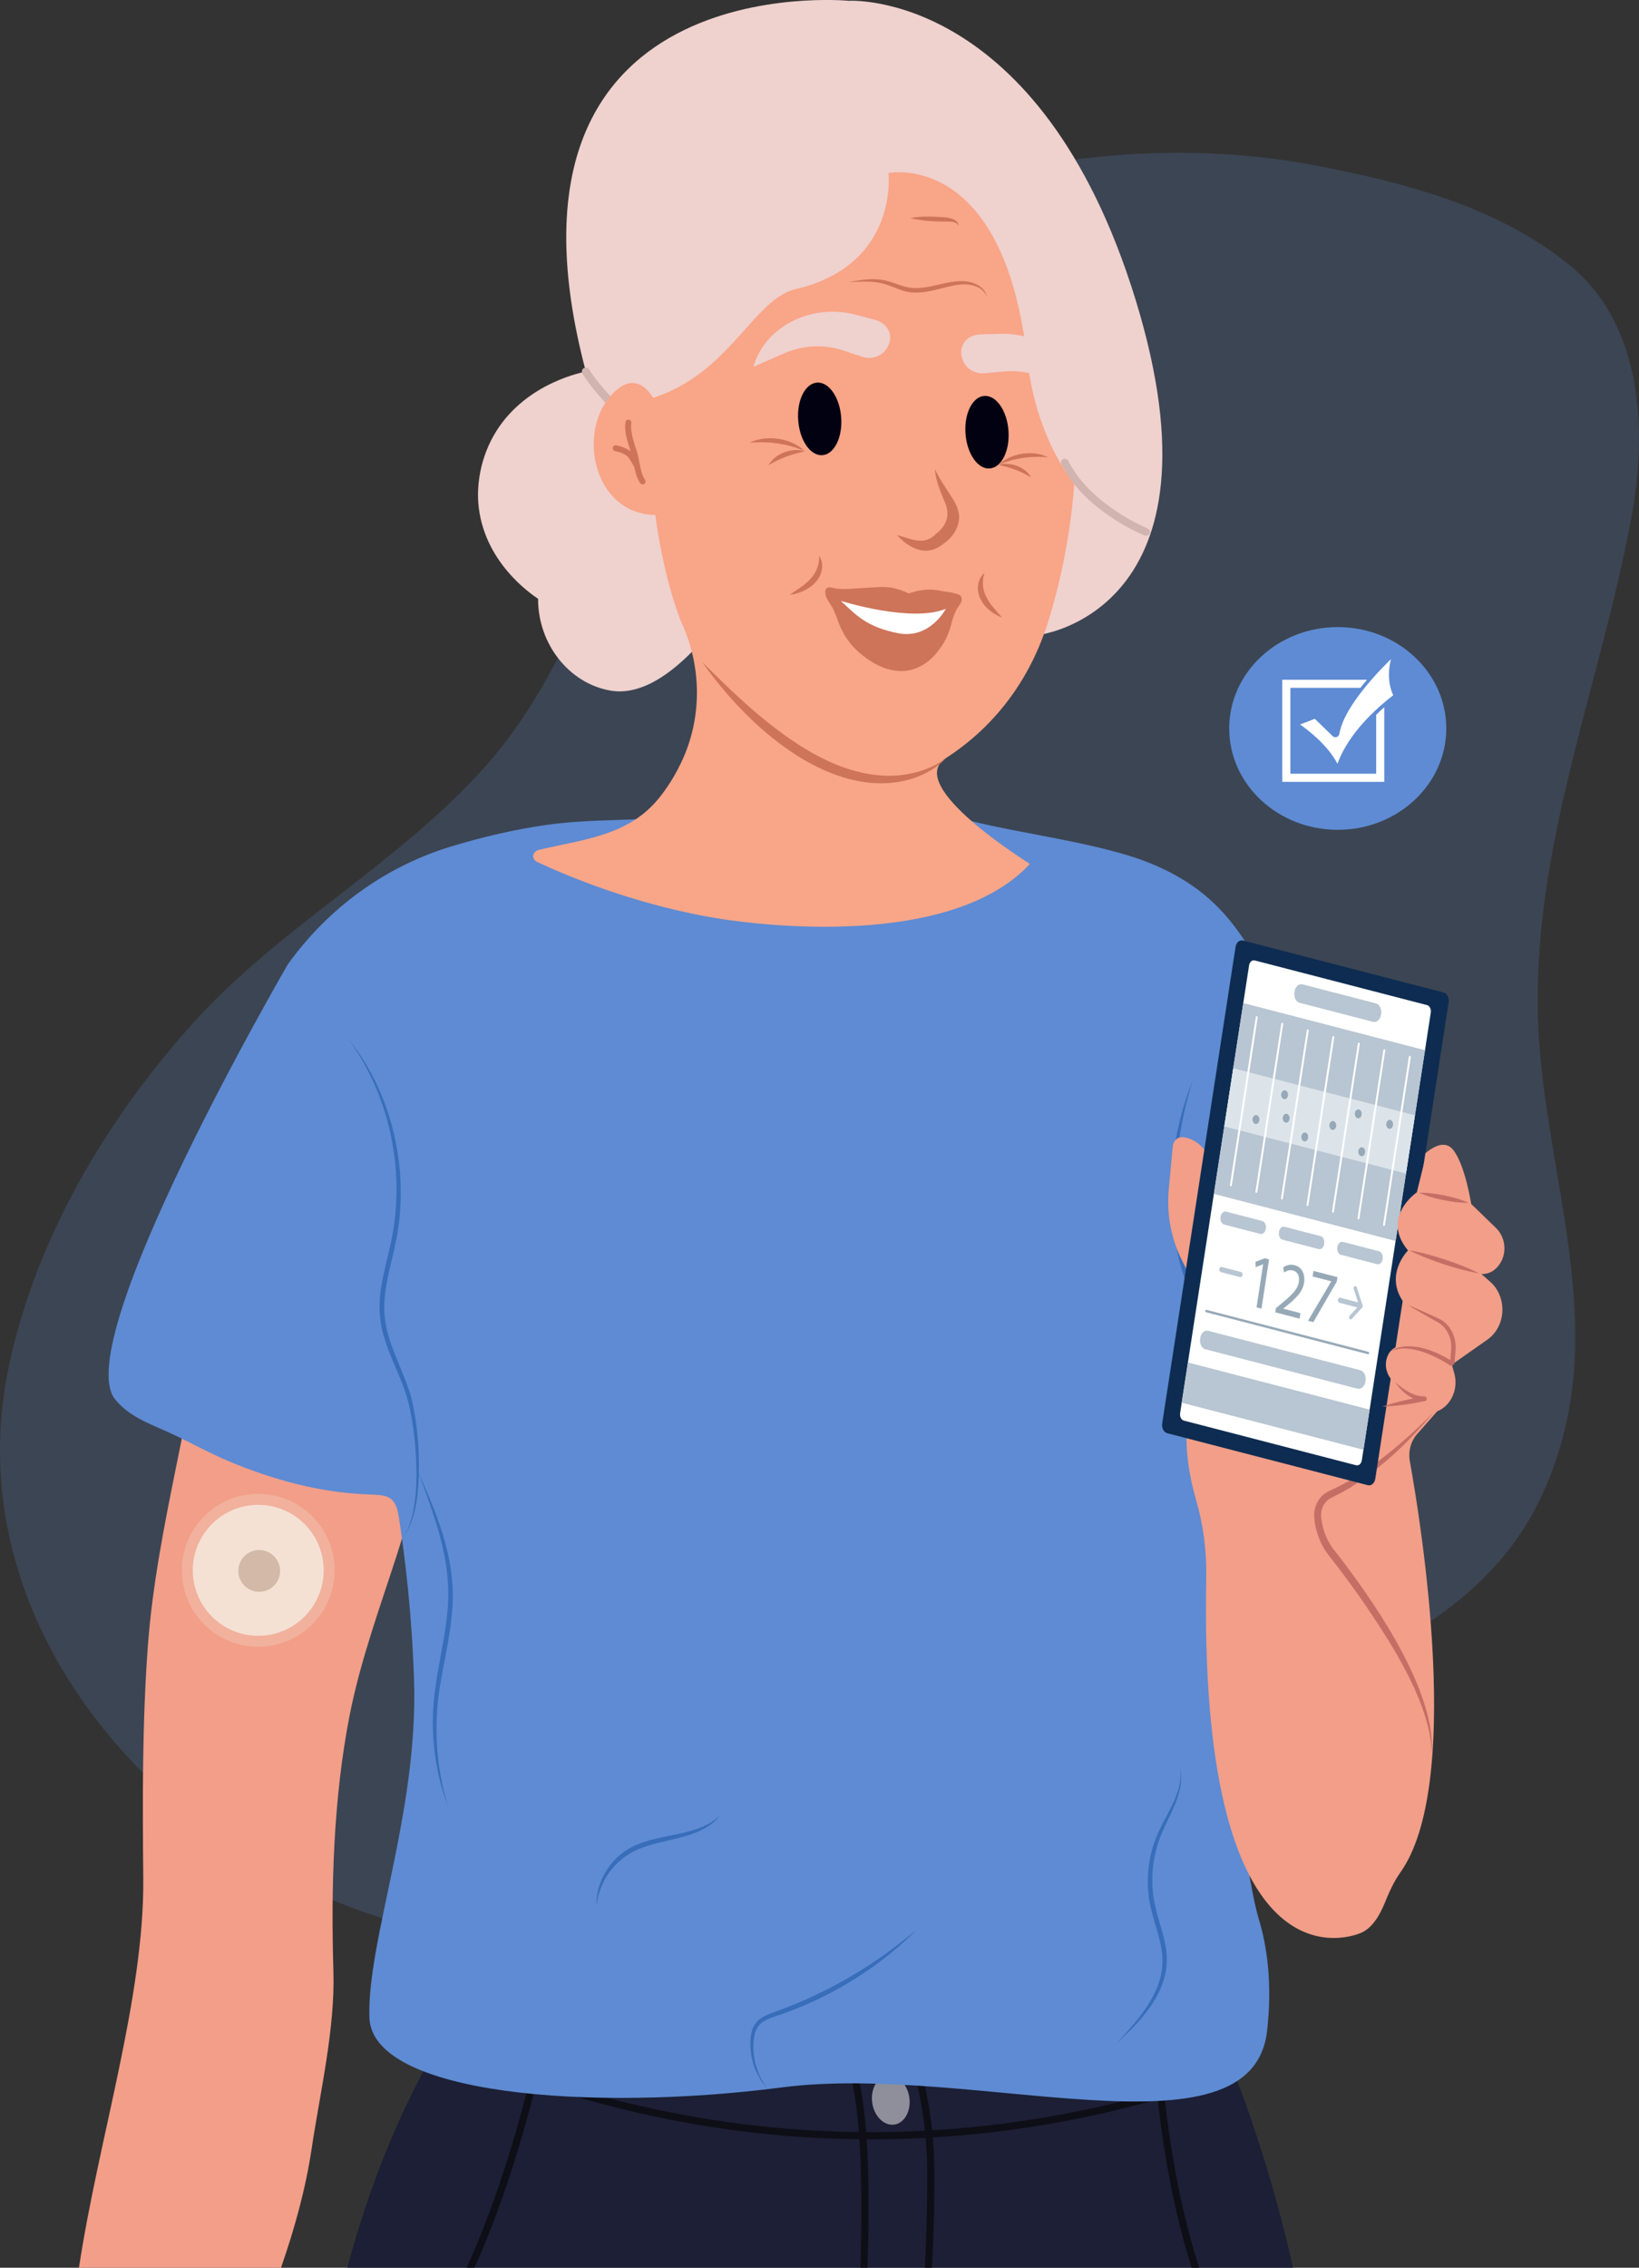 <svg xmlns="http://www.w3.org/2000/svg" xmlns:xlink="http://www.w3.org/1999/xlink" id="Layer_1" x="0px" y="0px" viewBox="0 0 2920.5 4038" style="enable-background:new 0 0 2920.5 4038;" xml:space="preserve"><rect x="0" y="0" width="2920.5" height="4038" fill="#333333" stroke="none"/><style type="text/css">	.st0{opacity:0.2;}	.st1{fill:#5E8BD3;}	.st2{fill:#FFFFFF;}	.st3{fill:#F29E88;}	.st4{opacity:0.3;}	.st5{fill:#EEDDD0;}	.st6{fill:#F4E1D4;}	.st7{fill:#D3B9A7;}	.st8{fill:#1C1F35;}	.st9{fill:#0E0E16;}	.st10{opacity:0.5;}	.st11{fill:#386DBA;}	.st12{fill:#C46E65;}	.st13{fill:#0E2C51;}	.st14{fill:#B8C5D2;}	.st15{fill:#DCE4EA;}	.st16{fill:#97A9B7;}	.st17{fill:#EFD1CE;}	.st18{fill:#D1B3B0;}	.st19{fill:#F9A587;}	.st20{fill:#CE7459;}	.st21{fill:#010111;}</style><g>	<g class="st0">		<path class="st1" d="M2044.2,3187.3c176.7-89.4,347.2-191,510-303.8c122.2-84.7,193.2-183.1,231.4-327.6   c63.8-241.4-35.2-490.7-44.8-733c-12.3-311.2,110.2-599.7,166-900.4c28.7-154.4,21-344-109.8-450.2   c-127.1-103.2-288.3-145.7-446.2-176.5c-228.1-44.5-464.2-23.8-686.4,40.7c-110.5,32-219.8,97.8-313.9,163.3   c-80.9,56.3-150.2,113.3-192.7,204.4c-54.9,117.8-68.1,249.7-118.3,369.3c-43.1,102.9-100.1,207.3-174.5,290.9   c-155.1,174.2-365.5,284.5-521.2,457.5c-154.4,171.7-279.5,382.5-327.9,610c-102.2,480.7,302.3,908.9,749.9,1006.2   c229.5,49.9,501.9,21.2,719.6-64.1c104.3-40.9,202.3-98.9,310.6-127.6c73.8-19.6,153.5-26.1,217.6-67.7c6.6-4.3,13.8-9.2,21.7-8.3   C2043.3,3171.3,2049.8,3181.8,2044.2,3187.3z"></path>	</g>	<g>		<ellipse class="st1" cx="2383.7" cy="1297.1" rx="193.4" ry="180.5"></ellipse>		<g>			<path class="st2" d="M2452.2,1377.7h-152.9v-152.9h124.8c3.8-5,7.8-9.8,11.7-14.4h-151v181.8h181.8v-132.9    c-5.2,4.6-10,9.1-14.4,13.5V1377.7z"></path>			<path class="st2" d="M2386.5,1306.9c-0.5,2.6-2.3,4.7-4.8,5.5c-2.5,0.8-5.2,0.2-7-1.6l-31.9-30.9l-26.2,10.2    c14.3,10,49.4,36.7,66.6,70c6.2-17.7,22.9-52.9,66.4-94c4.9-4.6,10.1-9.3,15.7-14.1c5.4-4.6,11.2-9.3,17.3-14    c-4-8.3-12.6-31.5-4-64.3c-8.6,8.3-21.5,21.3-35,36.8c-4.4,5-8.8,10.3-13.1,15.7C2410,1251.6,2391,1281,2386.5,1306.9z"></path>		</g>	</g>	<g>		<g>			<g>				<g>					<g>						<g>							<path class="st3" d="M771.3,2450.1c-6.4,108.7-31,215.6-64.3,319.1c-30.4,94.2-64.9,187.8-84.1,285.7        c-28.7,146.8-33.3,305-28.8,454.9c3.1,103.1-23.5,214-38.8,316.4c-10.7,71.5-30.3,142-54.6,211.9h-360        c34.2-227.3,116.6-481,114.6-693.4c-1.3-138.1-2-276.4,8.2-414.1c15.9-215.2,85.6-431.7,105.6-646.4        c0.9-10.1,1.9-20.2,3.1-30.2c1.5-13.3,3.1-26.6,5.2-39.9c13.1-82.6,51.8-151.9,136.5-175.2c12.6-3.5,25.6-5.6,38.5-6.3        c78.1-4.4,121.7,42.6,153,107.5C752.5,2237.1,777.7,2342.4,771.3,2450.1z"></path>						</g>					</g>				</g>			</g>		</g>		<g>			<g class="st4">				<g>					<g>						<g>							<g>								<g>																			<ellipse transform="matrix(0.707 -0.707 0.707 0.707 -1842.494 1144.678)" class="st5" cx="460.5" cy="2796.4" rx="136.2" ry="136.2"></ellipse>								</g>							</g>						</g>					</g>				</g>			</g>			<g>				<g>					<g>						<g>							<g>								<g>																			<ellipse transform="matrix(0.707 -0.707 0.707 0.707 -1842.494 1144.678)" class="st6" cx="460.5" cy="2796.4" rx="116.6" ry="116.6"></ellipse>								</g>							</g>						</g>					</g>				</g>			</g>			<g>				<g>					<g>						<g>							<g>								<g>																			<ellipse transform="matrix(0.874 -0.487 0.487 0.874 -1302.466 577.416)" class="st7" cx="460.5" cy="2796.4" rx="37.2" ry="37.2"></ellipse>								</g>							</g>						</g>					</g>				</g>			</g>		</g>		<g>			<g>				<g>					<g>						<g>							<g>								<path class="st8" d="M2304.1,4037.9H618.9c8-30.1,16.5-58.8,25.3-86.1c4.8-15.1,9.8-29.8,14.7-44c4.1-11.6,8.2-23,12.3-34.1         c0.4-1.1,0.8-2.1,1.2-3.2c4.3-11.5,8.7-22.6,13-33.5c10.8-26.9,21.7-51.9,32.4-75.1c1.8-3.8,3.5-7.6,5.3-11.3v0         c10.6-22.4,21-42.9,31-61.6c1.7-3.1,3.3-6.1,4.9-9.1c0.1-0.1,0.1-0.2,0.1-0.3c7.1-13,13.9-25,20.4-36.1         c2.2-3.8,4.4-7.4,6.5-11c17.3-28.7,31.9-50,41.9-63.9c8.5-11.7,23.6-16.5,37.2-12c31.8,10.7,63.2,20.5,94.1,29.5h0         c58,16.9,114.4,31,169,42.5h0c73.5,15.5,143.9,26.6,210.8,34c1.5,0.2,3,0.3,4.5,0.5c60.6,6.5,118.3,10.1,173.1,11.3         c0,0,0,0,0,0c0.7,0,1.5,0,2.2,0.1c30,0.6,59.1,0.5,87.2-0.2c172.2-4.2,308.9-31,401.9-56.5c1.3-0.4,2.6-0.7,4-1.1         c77.8-21.6,124.2-41.9,134.3-46.5c1.2-0.5,2.5,0,3,1.1c16.5,36.5,31.9,73.2,46.3,110.1c0.8,1.9,1.5,3.9,2.2,5.8l0.1,0.2         c2.3,6.1,4.7,12.1,7,18.2c11.9,31.4,23,62.8,33.3,94.4C2264.5,3879.3,2286.2,3958.8,2304.1,4037.9z"></path>							</g>						</g>					</g>				</g>			</g>		</g>		<g>			<g>				<g>					<g>						<g>							<g>								<g>									<path class="st9" d="M1552,3809.3c35.2,0,70.3-1,105.5-3c184.6-10.6,367.2-48.5,542.7-112.8l-4.4-11.9          c-174.3,63.8-355.7,101.5-539,112c-294.6,16.9-588-37.5-872.1-161.6l-5.1,11.6C1031.6,3753.8,1291,3809.3,1552,3809.3z"></path>								</g>							</g>						</g>					</g>				</g>			</g>		</g>		<g>			<g>				<g>					<g>						<g>							<g>								<g>									<path class="st9" d="M955.3,3710.2c0,0.1-0.1,0.4-0.2,0.9c-0.5,2.2-2,8.4-4.4,17.8c-6.6,26-20.2,76.8-39.7,136.9          c-8.8,27.3-18.9,56.5-30.1,86.1c-6.4,16.9-12.8,33.1-19.3,48.8c-5.3,12.9-10.7,25.3-16.2,37.2h-13.9          c5.5-11.9,10.9-24.4,16.4-37.2c7.1-16.9,14.2-34.6,21.1-53.1c4.3-11.5,8.5-22.9,12.5-34.2c28.3-79.8,47.8-151.9,56.4-185.7          c3.2-12.7,5-20,5-20.3c0-0.1,0.1-0.2,0.1-0.3c0.9-3.2,4.2-5.2,7.5-4.4C954,3703.4,956.1,3706.8,955.3,3710.2z"></path>								</g>							</g>						</g>					</g>				</g>			</g>		</g>		<g>			<g>				<g>					<g>						<g>							<g>								<g>									<path class="st9" d="M1545.8,4037.9h-12.7c1.9-58.4,2.3-110.9,1.2-157.2c-0.5-25.8-1.6-49.7-3-71.5          c-0.3-4.1-0.6-8.2-0.9-12.2c0-0.2,0-0.3,0-0.5c-2.4-31.2-5.8-58-10.1-80.3c-0.4-2-0.8-4-1.2-6c-2.2-10.2-4.5-19.3-7.1-27.4          c-1.1-3.3,0.8-6.9,4.1-7.9c0.3-0.1,0.6-0.2,1-0.2c0,0,0,0,0,0c0.7-0.1,1.5-0.1,2.2,0.1c2.2,0.4,4.1,2,4.8,4.3          c3,9.2,5.6,19.7,8,31.3c0.8,3.8,1.5,7.7,2.2,11.7c3.8,21.3,6.8,46.2,9,74.5c0.1,1.2,0.2,2.4,0.3,3.7c0.2,3,0.4,6,0.6,9          c1.2,18.3,2.1,38,2.7,59C1548.2,3917.5,1547.9,3974.1,1545.8,4037.9z"></path>								</g>							</g>							<g>								<g>									<path class="st9" d="M1664.8,3901.9c-0.3,42.5-1.7,88.7-4.1,136H1648c3.2-62.9,4.7-123.8,4.1-177.1          c-0.2-19-1.2-37.1-2.7-54.1c-0.4-4.3-0.8-8.5-1.3-12.6c-3.5-32.7-8.7-60.3-13-79.8c-4.4-19.7-7.9-31.2-8-31.5          c-1-3.3,0.8-6.9,4.2-7.9c3.3-1,6.9,0.8,7.9,4.2c0.1,0.3,4.2,13.6,9.1,36.1c4.3,19.8,9.2,46.7,12.5,78.3          c0.5,4.1,0.9,8.3,1.2,12.6c1.5,17.2,2.6,35.5,2.8,54.7c0,1.9,0,3.9,0.1,5.8C1664.9,3878,1664.9,3889.8,1664.8,3901.9z"></path>								</g>							</g>						</g>					</g>				</g>			</g>		</g>		<g>			<g>				<g>					<g>						<g>							<g>								<g>									<path class="st9" d="M2136.8,4037.9h-13.3c-3.1-9.8-6.2-19.9-9.2-30.2c-30.9-106.8-45.1-214.3-49.9-256.7          c-0.4-3.9-0.8-7.2-1.1-9.9c-0.1-1.1-0.2-2.2-0.3-3.1c-0.4-3.7-0.5-5.8-0.6-5.9c-0.3-3.5,2.3-6.5,5.8-6.8          c3.5-0.3,6.6,2.3,6.8,5.8c0,0.1,0.1,1.3,0.3,3.5c0.2,1.5,0.3,3.5,0.6,5.8c0.3,3.2,0.8,7.2,1.3,12          c5,43.7,19.1,148.1,49.2,251.9C2129.8,4015.8,2133.3,4027,2136.8,4037.9z"></path>								</g>							</g>						</g>					</g>				</g>			</g>		</g>		<g class="st10">			<g>				<g>					<g>						<g>							<g>								<g>									<path class="st2" d="M1554.2,3744.2c3.4,24.1,21,41.5,39.3,38.9c18.3-2.6,30.3-24.3,26.8-48.4s-21-41.5-39.3-38.9          C1562.8,3698.4,1550.8,3720.1,1554.2,3744.2z"></path>								</g>							</g>						</g>					</g>				</g>			</g>		</g>		<g>			<g>				<g>					<g>						<path class="st1" d="M1645.9,1433.6c21.4-1.1,62.4,22.7,84.6,28.3c90.2,23,232.4,39.7,319.6,75.4       c139.4,57.2,179.3,149,248.2,288.6c71.3,144.3,103.3,344,191.4,539.7c53.8,119.5-192.7-156.4-299.7,137.9       c-46.3,127.3,13.5,783,52.8,912.8c15.5,51.1,24.3,117,15.1,199.2c-26.5,239.2-525.1,57.3-864.6,101.4       c-339.5,44.1-730.9,13.2-735.1-124.6c-4.2-137.8,87-363.8,79.6-599.7c-3.7-117-16-219.4-27.4-292.9       c-6.1-39-23.6-37.4-57.4-38.8c-84.2-3.5-166.6-26.1-244.3-58.5c-37.5-15.6-72.7-35.9-109.6-52.5       c-34.4-15.5-68.7-27.5-93.8-57.9c-84.1-101.9,307.6-774.9,307.6-774.9c72.3-100.8,174.3-174.4,290.5-209.7       c55.3-16.8,113.6-30.6,171.6-38.7c60-8.4,120.1-7.8,180.3-10.8c27.6-1.4,55.2-2.7,82.8-4.1c28.4-1.4,56.8-2.8,85.3-4.2       c27.8-1.4,55.6-2.8,83.4-4.1c25.8-1.3,51.5-2.6,77.3-3.8c22.3-1.1,44.6-2.2,66.9-3.3c17.4-0.9,34.7-1.7,52.1-2.6       c11-0.5,22-1.1,33-1.6C1639.4,1433.9,1642.7,1433.7,1645.9,1433.6z"></path>					</g>				</g>			</g>		</g>		<g>			<g>				<g>					<g>						<path class="st11" d="M1367.3,3718.7c-17-22.4-26-50.6-24.7-78.7c1.3-20.1,4.3-34.8,23.9-43.8c8.1-3.9,17.2-6.4,26.2-9.7       c15.4-5.3,31.6-11.8,46.5-18.3c54.4-23.9,105.7-55.4,151.5-93.2c14.6-12.2,28.7-24.9,42-38.4c-23.6,19.6-48.1,38.4-73.5,55.5       c-37.1,24.9-76.2,47.1-117,65.4c-7.2,3.4-18.4,8.1-25.9,11.3c-13.2,5.3-26.3,10.2-39.7,15.1c-9.2,3.4-18.6,7.3-26,14.2       c-10.6,9.6-13,24.6-13.5,38.1C1336.1,3666.2,1346.9,3696.7,1367.3,3718.7L1367.3,3718.7z"></path>					</g>				</g>			</g>		</g>		<g>			<g>				<g>					<g>						<path class="st11" d="M1283.8,3232.3c-47.6,45.1-127.1,27.2-178.5,70.2c-17.1,13.9-29.9,33.1-37,53.9       c-3.8,11.9-5.9,24.3-5.5,36.7c2.6-21.3,10.3-41.4,22.7-58.7c11.2-15.8,26.2-28.9,43.4-37.6       C1178,3271.6,1246.4,3278.4,1283.8,3232.3L1283.8,3232.3z"></path>					</g>				</g>			</g>		</g>		<g>			<g>				<g>					<g>						<path class="st11" d="M798.2,3216c-22.2-72.6-26.2-149.5-12.4-223.8c10-59,25.8-118.9,19.7-179.4       c-6.2-66.7-32.5-129.4-59.5-189.9c8.6,23.8,17.6,47.4,25.4,71.4c19,56.3,32.1,115.7,25.9,175.3       c-4.6,50.3-17.7,99.4-23.3,149.6C766.4,3085.5,774.5,3153.9,798.2,3216L798.2,3216z"></path>					</g>				</g>			</g>		</g>		<g>			<g>				<g>					<g>						<path class="st11" d="M620.5,1849.7c71,96.8,100.1,224.7,79.7,344.1c-8.6,51.1-29.2,101.7-22.7,154.5       c5.7,48.8,32.5,91.1,46.8,137c18,57.9,31.7,205-7.1,252.8c23.4-27.7,27.5-74.9,29.1-110.5c1-43.7-2.1-87.7-11.4-130.4       c-3.2-14.2-8.1-28.3-13.4-41.7c-10.8-28.1-23.7-54.9-31.2-84c-4.4-17.1-6.4-34.8-5.4-52.5c2.3-43.3,17.4-84.6,24-127.4       c4.5-28.8,6-58.3,4.8-87.5C709.7,2012.2,677.9,1920.7,620.5,1849.7L620.5,1849.7z"></path>					</g>				</g>			</g>		</g>		<g>			<g>				<g>					<g>						<path class="st11" d="M2125.4,1923.8c-46.3,115.5-53.3,248.9-9.8,366.3c17,45.7,41.8,88.9,73.8,125.6       c-28.9-39.1-51.6-82.2-67.1-128C2081.7,2170.4,2088.5,2041.2,2125.4,1923.8L2125.4,1923.8z"></path>					</g>				</g>			</g>		</g>		<g>			<g>				<g>					<g>						<path class="st11" d="M2102.7,3149.3c3.4,22-3.8,43.8-13.3,63.4c-9.4,19.8-21.1,38.7-29.4,59.6c-12.4,31.3-17,65.8-13.6,99.4       c2.9,33.2,17.3,64.8,22.9,96.9c4,21.3,2.3,43.1-4.9,63.5c-14.8,41.7-45.7,74.6-75.2,106.8c40-37.1,83.3-80.5,89.3-137.6       c2.4-22.7-2.8-45.1-9-66.7c-6-21.1-12.7-41.9-15-63.7c-3.5-32.4,0.4-65.5,11.5-96.1c7.5-20.6,18.5-39.9,27-60.3       C2101.7,3194,2108,3171.2,2102.7,3149.3L2102.7,3149.3z"></path>					</g>				</g>			</g>		</g>		<g>			<g>				<g>					<g>						<g>							<path class="st3" d="M2525.2,2553.5c-11.3,12.8-16.2,30.9-13,48.4c21.1,117.7,94.4,576.1-17.1,732.5        c-11.9,16.7-20.3,36-28.2,55.4c-8.2,19.9-21.4,43-41,51.6c-36,15.8-290.4,86.7-276.5-631.6c0.9-47.2-5.1-94.3-18.2-139.3        c-10.5-36-20.1-84.6-16-132.8c1.4-15.9,2.1-31.9,1.9-47.9l-3.9-231.5l-6.7-13.2c-19.7-38.7-28-83.3-23.9-127.4l7.1-76.5        c0.9-9.6,8.4-16.8,17.2-16.4c17.4,0.7,53.8,19.5,50.2,64.1l373.4-26.4c0,0,37.2-41.8,58.7-15.2s32.3,96.5,32.3,96.5        l44.3,42.9c16.3,15.8,19.9,42.8,7.5,62.5c-6.9,11-17.4,19.7-33.6,19.4l15.8,13.9c13.8,12.1,21.8,30.7,21.6,50.2l0,0        c-0.2,21.3-10.2,41.1-26.5,52.5l-63.6,44.7l4.3,15.1c3.1,11.1,3,22.9-0.3,33.9v0c-4.8,15.9-15.9,28.5-30.1,34.2        L2525.2,2553.5z"></path>						</g>					</g>				</g>				<g>					<g>						<g>							<path class="st12" d="M2554,2515.3c-42.7,51.7-91.7,97.7-146.8,132.7c0,0-10,5.9-10,5.9c-6.6,4.1-13.6,7.3-20.4,10.8        c-3,1.6-6.3,3-9.1,5c-11.1,8-15.7,22.3-13,36.4c2.5,19,9.9,37.3,21.1,52.1c65.7,83.4,175.4,239.2,175.7,351.9        c0,0,0,1.5,0,1.5c0,0.5-0.1,1-0.1,1.5l-0.2,3.1l-0.4,6.1c-0.1-3.2-0.2-7.7-0.2-10.8c-0.2-2.8-0.7-7.9-1-10.7        c-11.1-81.5-69.3-172.8-113.7-238.5c-22.1-32.5-46-64.4-70-95.2c-5-6.7-9.4-14.1-12.9-21.9c-6.2-13.6-10.1-28.6-11.2-43.8        c-1.4-19.3,9.3-38.4,25.4-45.8c0,0,5.2-2.5,5.2-2.5c13.2-6.1,26.9-13.3,39.5-21.1c7.5-4.4,16.5-10.5,23.8-15.4        C2477.9,2587.1,2517.2,2552.7,2554,2515.3L2554,2515.3z"></path>						</g>					</g>				</g>			</g>			<g>				<g>					<path class="st13" d="M2437.3,2644.6l-357.5-92.6c-6.1-1.6-10.1-9.3-8.9-17.3l130.7-848.5c1.2-8,7.2-13.1,13.3-11.5l357.5,92.6      c6.1,1.6,10.1,9.3,8.9,17.3l-130.7,848.5C2449.4,2641,2443.5,2646.2,2437.3,2644.6z"></path>				</g>				<g>					<path class="st2" d="M2549.5,1802.9l-122.9,797.4c-0.9,6.1-5.5,10-10.1,8.8l-306.9-79.5c-4.7-1.2-7.7-7.1-6.8-13.2l122.9-797.4      c0.9-6.1,5.5-10,10.1-8.8l306.9,79.5C2547.4,1790.9,2550.5,1796.8,2549.5,1802.9z"></path>				</g>				<g>					<path class="st14" d="M2446.5,1819.5l-130.5-33.8c-6.5-1.7-10.8-9.9-9.5-18.4l0.3-2.2c1.3-8.5,7.7-14,14.2-12.3l130.5,33.8      c6.5,1.7,10.8,9.9,9.5,18.4l-0.3,2.2C2459.4,1815.6,2453,1821.1,2446.5,1819.5z"></path>				</g>				<g>					<path class="st14" d="M2418.7,2472.7l-270.7-70.1c-6.5-1.7-10.8-9.9-9.5-18.4l0.3-2.2c1.3-8.5,7.7-14,14.2-12.3l270.7,70.1      c6.5,1.7,10.8,9.9,9.5,18.4l-0.3,2.2C2431.6,2468.9,2425.3,2474.4,2418.7,2472.7z"></path>				</g>				<g>					<g>						<polygon class="st14" points="2539.2,1870 2486.8,2209.7 2163,2125.9 2215.4,1786.1       "></polygon>					</g>					<g>						<polygon class="st14" points="2440.6,2510 2429.5,2581.5 2105.7,2497.7 2116.8,2426.1       "></polygon>					</g>					<g>						<polygon class="st15" points="2521.3,1985.9 2505.3,2089.6 2181.5,2005.7 2197.5,1902.1       "></polygon>					</g>					<g>						<path class="st2" d="M2193.3,2112.3c-0.1,0-0.2,0-0.3,0c-0.9-0.2-1.5-1.4-1.3-2.6l46-298.6c0.2-1.2,1.1-2,2-1.7       c0.9,0.2,1.5,1.4,1.3,2.6l-46,298.6C2194.8,2111.6,2194,2112.3,2193.3,2112.3z"></path>					</g>					<g>						<path class="st2" d="M2238.7,2124.1c-0.1,0-0.2,0-0.3,0c-0.9-0.2-1.5-1.4-1.3-2.6l46-298.6c0.2-1.2,1.1-2,2-1.7       c0.9,0.2,1.5,1.4,1.3,2.6l-46,298.6C2240.2,2123.4,2239.5,2124.1,2238.7,2124.1z"></path>					</g>					<g>						<path class="st2" d="M2284.2,2135.9c-0.1,0-0.2,0-0.3,0c-0.9-0.2-1.5-1.4-1.3-2.6l46-298.6c0.2-1.2,1.1-2,2-1.7       c0.9,0.2,1.5,1.4,1.3,2.6l-46,298.6C2285.7,2135.2,2285,2135.9,2284.2,2135.9z"></path>					</g>					<g>						<path class="st2" d="M2329.7,2147.7c-0.1,0-0.2,0-0.3,0c-0.9-0.2-1.5-1.4-1.3-2.6l46-298.6c0.2-1.2,1.1-2,2-1.7       c0.9,0.2,1.5,1.4,1.3,2.6l-46,298.6C2331.2,2146.9,2330.5,2147.7,2329.7,2147.7z"></path>					</g>					<g>						<path class="st2" d="M2375.2,2159.4c-0.1,0-0.2,0-0.3,0c-0.9-0.2-1.5-1.4-1.3-2.6l46-298.6c0.2-1.2,1.1-2,2-1.7       c0.9,0.2,1.5,1.4,1.3,2.6l-46,298.6C2376.7,2158.7,2376,2159.4,2375.2,2159.4z"></path>					</g>					<g>						<path class="st2" d="M2420.6,2171.2c-0.1,0-0.2,0-0.3,0c-0.9-0.2-1.5-1.4-1.3-2.6l46-298.6c0.2-1.2,1.1-2,2-1.7       c0.9,0.2,1.5,1.4,1.3,2.6l-46,298.6C2422.1,2170.5,2421.4,2171.2,2420.6,2171.2z"></path>					</g>					<g>						<path class="st2" d="M2466.1,2183c-0.1,0-0.2,0-0.3,0c-0.9-0.2-1.5-1.4-1.3-2.6l46-298.6c0.2-1.2,1.1-2,2-1.7       c0.9,0.2,1.5,1.4,1.3,2.6l-46,298.6C2467.6,2182.3,2466.9,2183,2466.1,2183z"></path>					</g>					<g>						<path class="st16" d="M2244,1995c-0.7,4.3-3.9,7.1-7.2,6.3c-3.3-0.9-5.5-5.1-4.8-9.4s3.9-7.1,7.2-6.3       C2242.5,1986.5,2244.6,1990.7,2244,1995z"></path>					</g>					<g>						<path class="st16" d="M2295,1950.9c-0.7,4.3-3.9,7.1-7.2,6.3c-3.3-0.9-5.5-5.1-4.8-9.4c0.7-4.3,3.9-7.1,7.2-6.3       S2295.7,1946.6,2295,1950.9z"></path>					</g>					<g>						<path class="st16" d="M2297.8,1992.7c-0.7,4.3-3.9,7.1-7.2,6.3c-3.3-0.9-5.5-5.1-4.8-9.4c0.7-4.3,3.9-7.1,7.2-6.3       C2296.3,1984.2,2298.5,1988.4,2297.8,1992.7z"></path>					</g>					<g>						<path class="st16" d="M2330.9,2026.1c-0.7,4.3-3.9,7.1-7.2,6.3c-3.3-0.9-5.5-5.1-4.8-9.4c0.7-4.3,3.9-7.1,7.2-6.3       S2331.6,2021.7,2330.9,2026.1z"></path>					</g>					<g>						<path class="st16" d="M2380.9,2005.6c-0.7,4.3-3.9,7.1-7.2,6.3c-3.3-0.9-5.5-5.1-4.8-9.4c0.7-4.3,3.9-7.1,7.2-6.3       C2379.4,1997.1,2381.6,2001.3,2380.9,2005.6z"></path>					</g>					<g>						<path class="st16" d="M2426.3,1984.9c-0.7,4.3-3.9,7.1-7.2,6.3c-3.3-0.9-5.5-5.1-4.8-9.4c0.7-4.3,3.9-7.1,7.2-6.3       C2424.8,1976.4,2427,1980.6,2426.3,1984.9z"></path>					</g>					<g>						<path class="st16" d="M2432.4,2052.4c-0.7,4.3-3.9,7.1-7.2,6.3c-3.3-0.9-5.5-5.1-4.8-9.4c0.7-4.3,3.9-7.1,7.2-6.3       C2431,2043.8,2433.1,2048,2432.4,2052.4z"></path>					</g>					<g>						<path class="st16" d="M2482.2,2003.6c-0.7,4.3-3.9,7.1-7.2,6.3s-5.5-5.1-4.8-9.4c0.7-4.3,3.9-7.1,7.2-6.3       C2480.7,1995.1,2482.9,1999.3,2482.2,2003.6z"></path>					</g>				</g>				<g>					<g>						<path class="st14" d="M2245.5,2197.1l-64-16.6c-4.6-1.2-7.5-7-6.6-12.9l0.2-1.5c0.9-5.9,5.4-9.8,9.9-8.6l64,16.6       c4.6,1.2,7.5,7,6.6,12.9l-0.2,1.5C2254.5,2194.4,2250,2198.3,2245.5,2197.1z"></path>					</g>					<g>						<path class="st14" d="M2349.5,2224.1l-64-16.6c-4.6-1.2-7.5-7-6.6-12.9l0.2-1.5c0.9-5.9,5.4-9.8,9.9-8.6l64,16.6       c4.6,1.2,7.5,7,6.6,12.9l-0.2,1.5C2358.6,2221.4,2354.1,2225.3,2349.5,2224.1z"></path>					</g>					<g>						<path class="st14" d="M2453.6,2251l-64-16.6c-4.6-1.2-7.5-7-6.6-12.9l0.2-1.5c0.9-5.9,5.4-9.8,9.9-8.6l64,16.6       c4.6,1.2,7.5,7,6.6,12.9l-0.2,1.5C2462.6,2248.3,2458.2,2252.2,2453.6,2251z"></path>					</g>				</g>				<g>					<path class="st16" d="M2437.9,2411.4c-0.1,0-0.2,0-0.3,0l-288.7-74.8c-0.9-0.2-1.5-1.4-1.3-2.6c0.2-1.2,1.1-2,2-1.7l288.7,74.8      c0.9,0.2,1.5,1.4,1.3,2.6C2439.4,2410.7,2438.7,2411.4,2437.9,2411.4z"></path>				</g>				<g>					<g>						<g>							<path class="st16" d="M2250.7,2251.3l-0.2-0.1l-13,5.2l-0.4-9.5l16.4-6.4l7.8,2l-13.5,87.7l-8.8-2.3L2250.7,2251.3z"></path>						</g>						<g>							<path class="st16" d="M2272.4,2336.7l1.1-7.3l8.6-7.2c20.6-16.8,30.1-26.2,32.3-39.4c1.4-8.9-0.7-18-10.8-20.6        c-6.1-1.6-11.9,1.1-15.5,3.7l-1.6-9.1c5.5-3.9,12.7-6,20.5-3.9c14.6,3.8,18.7,18.3,16.8,30.9c-2.5,16.2-13.6,26.9-30.6,41.1        l-6.4,5.1l0,0.3l30.4,7.9l-1.5,9.9L2272.4,2336.7z"></path>						</g>						<g>							<path class="st16" d="M2383.2,2274.2l-1.2,7.8l-41.8,72.3l-9.5-2.5l41.3-70l0-0.3l-33.1-8.6l1.5-9.9L2383.2,2274.2z"></path>						</g>					</g>					<g>						<g>							<path class="st14" d="M2210,2274.1l-34.7-9c-1.8-0.5-3-2.7-2.6-5.1l0.1-0.6c0.4-2.3,2.1-3.8,3.9-3.4l34.7,9        c1.8,0.5,3,2.7,2.6,5.1l-0.1,0.6C2213.5,2273,2211.8,2274.5,2210,2274.1z"></path>						</g>					</g>					<g>						<g>							<path class="st14" d="M2427.9,2324l-10.3-31.7c-0.6-1.9-2.3-2.8-3.8-2c-1.5,0.8-2.2,3-1.6,4.9l7.7,23.8l-31.7-8.2        c-1.9-0.5-3.8,1.1-4.2,3.6c-0.4,2.5,0.9,4.9,2.8,5.4l31.6,8.2l-13.4,14.7c-1.2,1.3-1.4,3.7-0.3,5.3c0.4,0.7,1,1.1,1.6,1.3        c0.8,0.2,1.7,0,2.5-0.8l18.3-20.1C2428,2327.3,2428.4,2325.6,2427.9,2324z"></path>						</g>					</g>				</g>			</g>			<g>				<g>					<g>						<g>							<path class="st3" d="M2541.9,2053.3l-17.3,69.8c0,0-65,44.2-15.7,103.5c0,0-46.6,46.3-3.3,98.1l1.4,35.3l-16.4,38.1        c0,0-10.9,1.1-17.5,15.2c-8.2,17.6-2,39.2,13.4,49.2l10.9,7.1c0,0,90.5-293.9,89-302.1        C2584.9,2159.2,2541.9,2053.3,2541.9,2053.3z"></path>						</g>					</g>				</g>				<g>					<g>						<g>							<path class="st12" d="M2616.7,2141.7c-15.1,0.4-29.9-1.8-44.6-4.7c-14.7-3.1-29.2-6.8-43.2-13.1c15.1-0.4,29.9,1.8,44.6,4.7        C2588.2,2131.7,2602.7,2135.4,2616.7,2141.7L2616.7,2141.7z"></path>						</g>					</g>				</g>				<g>					<g>						<g>							<g>								<line class="st12" x1="2635.5" y1="2267.4" x2="2511.1" y2="2226.3"></line>							</g>						</g>					</g>					<g>						<g>							<g>								<path class="st12" d="M2635.5,2267.4c-21.5-3.6-42.5-9.7-63.3-16.4c-20.8-7-41.3-14.6-61.1-24.7         c21.5,3.6,42.5,9.7,63.3,16.4C2595.2,2249.7,2615.7,2257.3,2635.5,2267.4L2635.5,2267.4z"></path>							</g>						</g>					</g>				</g>				<g>					<g>						<g>							<path class="st12" d="M2508.7,2323.7c14.5,5.8,30.3,13,44.6,19.5c5,2.3,10.1,4.4,14.9,7.2c17.9,10.4,27.9,33.6,25.2,55.6        c-0.3,4.4-0.9,13.2-1.3,17.6c0,0-0.2,2.2-0.2,2.2c-0.2,4.6-5.1,7.5-8.7,5c-5.1-3.3-10.3-6.3-15.5-9.2        c-18.7-10.1-38.7-18.4-59.6-20.2c-10.4-0.8-21,0.4-30.9,5.1c9.1-6.4,20.2-9,30.9-9.3c27.9-0.2,54.8,11.5,78.9,26.3        c-0.9-0.6-2.8,0-2.9,1.8c0.1-1.5,0.7-9.5,0.8-11.1c0.3-5,1.2-12.2,1.1-17.1c-0.2-16.5-8.3-32.1-21-40.8        c-4.5-3-9.3-5.2-13.9-7.9C2537.3,2340.6,2522.1,2332,2508.7,2323.7L2508.7,2323.7z"></path>						</g>					</g>				</g>				<g>					<g>						<g>							<path class="st12" d="M2485.9,2460.9c11.5,10.4,24.3,19.5,38.7,23.8c4.6,1.3,9.3,1.8,14,1.8c4.6,0.1,5.2,7.4,0.7,8.3        c-27.3,5.4-48.8,8.8-76.5,10c26.5-8.9,47.9-13.5,75.2-18.3c0,0,0.7,8.3,0.7,8.3c-5.5-0.1-10.9-1.1-16-2.9        C2507.8,2486.3,2495,2474.9,2485.9,2460.9L2485.9,2460.9z"></path>						</g>					</g>				</g>			</g>		</g>		<g>			<g>				<g>					<path class="st17" d="M1853.1,1130.1c0,0,340.7-42.6,170.4-596.3C1853.1-19.9,1512.4,1.4,1512.4,1.4s-660.2-63.9-468.5,660.2      c-16.2,3.4-120.3,26.8-168.9,122.7c-26.4,52.1-23.6,100.1-22.7,111.5c8.2,104,94.1,162.2,106.5,170.4      c-0.3,79.7,54.4,150.2,128.4,163.4c47.9,8.6,110.7-18.5,191-120.8L1853.1,1130.1z"></path>				</g>			</g>		</g>		<g>			<g>				<g>					<path class="st18" d="M1235.5,817.8c-0.7,0-1.5-0.1-2.2-0.4c-128.8-42.9-192.8-147.7-195.5-152.2c-2-3.4-0.9-7.7,2.4-9.7      c3.4-2,7.7-0.9,9.7,2.4c0.6,1,64.2,104.8,187.8,146c3.7,1.2,5.7,5.3,4.5,9C1241.3,815.9,1238.5,817.8,1235.5,817.8z"></path>				</g>			</g>		</g>		<path class="st19" d="M1874.4,469.9c-32.4-110.2-100.3-173-181.5-198.7c-168.4-53.3-394.1,53.1-478.7,228.3   c-26.9-12.1-54.8,2.3-76.5,76.7c-22,75.7-6.1,136.6,22.9,183.5c-7.1,183.2,43,321.8,52.2,345.5c0,0.1,0.1,0.2,0.2,0.3   c37.7,79.9,38.9,172.6,0.8,252.3c-10.8,22.6-23.8,44-40,63.8c-0.5,0.7-1,1.3-1.6,1.9c-53.9,64.8-133,71.2-211.7,89.7   c-12.4,2.9-14.2,16.7-2.7,22c57,26.5,183.7,79.3,331.3,101.7c56.6,8.6,402.6,55.3,546.1-98.5c0.4-0.4-226.2-139.1-149.9-188.3   c140.9-91,177.4-224.5,189.4-266.6c20.7-72.6,39-165.1,42.2-272.9C1921.3,667.3,1897.2,549.5,1874.4,469.9z"></path>		<g>			<g>				<g>					<g>						<g>							<g>								<g>									<g>										<g>											<g>												<g>													<g>														<g>															<path class="st17" d="M1938.8,726.5l-48.9-36.6c-28.8-21.5-65.3-31.8-101.1-28.4l-34.3,3.2                c-15.9,1.5-31.8-7-37.9-20.9c-4-9-5.9-19.6-1.1-29.8c5.2-11.2,17.4-18.2,30.9-18.6l36.2-1                c79.8-2.3,150.7,55.4,156,128.6C1938.7,724.3,1938.7,725.4,1938.8,726.5z"></path>														</g>													</g>												</g>											</g>										</g>									</g>								</g>							</g>						</g>					</g>				</g>			</g>		</g>		<g>			<g>				<g>					<g>						<g>							<g>								<g>									<g>										<g>											<g>												<g>													<g>														<g>															<g>																<g>																	<path class="st20" d="M1665.9,835c7.5,17.2,18.4,32,28.3,47.8c5.3,8.1,11.5,17.5,13.4,27.8                  c6.1,21.9-8.6,46.1-26.3,57.4c-29.4,24.8-60.6,9.2-83-15.3c25.1,6.8,48.3,19.9,69.4-2                  c21.7-16.4,25.9-37.3,13.8-61.3C1674.6,872.1,1666.8,854,1665.9,835L1665.9,835z"></path>																</g>															</g>														</g>													</g>												</g>											</g>										</g>									</g>								</g>							</g>						</g>					</g>				</g>			</g>			<g>				<g>					<g>						<g>							<g>								<g>									<g>										<g>											<g>												<g>													<g>														<g>															<g>																<path class="st17" d="M1342.5,653.1l56-24.4c32.9-14.3,70.9-15.9,104.9-4.4l32.6,11c15.1,5.1,32.5,0.5,41.7-11.7                 c5.9-7.9,10.2-17.7,7.9-28.7c-2.5-12.1-12.8-21.7-25.8-25.2l-35-9.3c-77.2-20.5-159.4,19.4-181.3,89.4                 C1343.1,651,1342.8,652.1,1342.5,653.1z"></path>															</g>														</g>													</g>												</g>											</g>										</g>									</g>								</g>							</g>						</g>					</g>				</g>			</g>			<g>				<g>					<g>						<g>							<g>								<g>									<g>										<g>											<g>												<g>													<g>														<g>															<g>																<path class="st21" d="M1422.3,748.5c2.6,35.7,21.9,63.5,43,62c21.1-1.4,36.2-31.5,33.6-67.2                 c-2.6-35.7-21.9-63.5-43-62C1434.7,682.7,1419.6,712.8,1422.3,748.5z"></path>															</g>														</g>													</g>												</g>											</g>										</g>									</g>								</g>							</g>						</g>					</g>				</g>			</g>			<g>				<g>					<g>						<g>							<g>								<g>									<g>										<g>											<g>												<g>													<g>														<g>															<g>																<path class="st21" d="M1720.4,772.2c2.6,35.7,21.9,63.5,43,62c21.1-1.4,36.2-31.5,33.6-67.2                 c-2.6-35.7-21.9-63.5-43-62C1732.8,706.4,1717.8,736.5,1720.4,772.2z"></path>															</g>														</g>													</g>												</g>											</g>										</g>									</g>								</g>							</g>						</g>					</g>				</g>			</g>			<g>				<g>					<g>						<g>							<g>								<g>									<g>										<g>											<g>												<g>													<g>														<g>															<g>																<g>																	<g>																		<g>																			<g>																				<path class="st20" d="M1620.2,1056.5l5.5-1.8c16.3-5.3,33.3-6.2,50.1-2.7c8.3,1.7,16.7,2,24.9,4.4                     c3.2,0.9,9.8,2,11.8,5.9c4.1,7.8-3.1,15-6.3,20.1c-4.8,7.8-8.2,17.2-10.6,26.9c-5.2,21.1-12.6,35.3-24.6,50.7                     c-20.4,26.1-47.8,38.3-76.5,34.1c-16.1-2.4-31.8-9.1-46.4-19c-13.6-9.2-27.3-21.1-37.9-36.2                     c-6.1-8.6-11.3-18.3-15.3-28.8c-4-10.5-7.6-21.6-13.2-31c-4.5-7.5-11.1-14.8-11.2-25.1                     c-0.1-11.5,11.2-7.6,17.3-6.4c11.2,2.1,22.1,1.2,33.2,0.5c15-0.9,30-1.9,45.1-2.8c17.8-1.1,35.7,2.7,52.6,11.2                     C1619.2,1056.6,1619.7,1056.6,1620.2,1056.5z"></path>																			</g>																		</g>																	</g>																</g>															</g>														</g>													</g>												</g>											</g>										</g>									</g>								</g>							</g>						</g>					</g>				</g>			</g>			<g>				<g>					<g>						<g>							<g>								<g>									<g>										<g>											<g>												<g>													<g>														<g>															<g>																<g>																	<g>																		<g>																			<g>																				<path class="st2" d="M1498.2,1069.9c0,0,125.7,39.7,187.2,14.1c0,0-28.3,54.7-85.1,43.5                     C1543.5,1116.4,1524.9,1094.5,1498.2,1069.9z"></path>																			</g>																		</g>																	</g>																</g>															</g>														</g>													</g>												</g>											</g>										</g>									</g>								</g>							</g>						</g>					</g>				</g>			</g>		</g>		<g>			<g>				<g>					<path class="st17" d="M1583.1,308.2c0,0,19.4,163.4-165.7,206.8c-84.7,19.9-126.2,185.6-313.7,206.2      c-2.3-22.9,47.4-330.8,47.4-330.8l514.3-267.4l308.6,370.3l-20.6,411.4c0,0-102.1-79.8-123.4-267.4      C1787.7,265.9,1583.1,308.2,1583.1,308.2z"></path>				</g>			</g>		</g>		<g>			<g>				<g>					<g>						<g>							<g>								<g>									<g>										<g>											<g>												<path class="st19" d="M1172.4,738.6c0.2-10.1-2.5-20.1-7.7-28.8c-12.6-21-40-49.8-79.6-1.2             c-55.9,68.6-24.7,209.7,86.6,208.5L1172.4,738.6z"></path>											</g>										</g>									</g>								</g>							</g>						</g>					</g>				</g>			</g>			<g>				<g>					<g>						<g>							<g>								<g>									<g>										<g>											<g>												<g>													<path class="st20" d="M1145.4,862.6c1-0.1,1.9-0.4,2.7-1c2.3-1.7,2.8-5,1.2-7.3c-5.5-7.6-7.8-19.4-10-30.8              c-1-5-1.9-9.7-3-14.1c-1.1-4.2-2.5-8.6-4-13.2c-4.5-14.1-9.5-30-7.4-42.9c0.5-2.8-1.4-5.5-4.3-6              c-2.8-0.5-5.5,1.4-6,4.3c-2.6,15.4,2.9,32.6,7.7,47.8c1.4,4.5,2.8,8.8,3.9,12.8c1.1,4,1.9,8.5,2.9,13.3              c2.3,11.9,4.9,25.5,11.8,34.9C1141.9,861.9,1143.7,862.7,1145.4,862.6z"></path>												</g>											</g>										</g>									</g>								</g>							</g>						</g>					</g>				</g>				<g>					<g>						<g>							<g>								<g>									<g>										<g>											<g>												<g>													<path class="st20" d="M1134,832.4c0.9-0.1,1.7-0.3,2.5-0.8c2.4-1.6,3.1-4.8,1.5-7.2c-1.3-2-2.5-4-3.7-6.1              c-1.7-2.9-3.4-5.8-5.4-8.8c-6.9-9.9-20.6-14.4-30.9-16.5c-2.8-0.6-5.6,1.3-6.1,4.1c-0.6,2.8,1.3,5.6,4.1,6.1              c6.9,1.4,19.2,4.8,24.4,12.2c1.8,2.6,3.4,5.3,5,8.1c1.3,2.2,2.6,4.4,4,6.6C1130.3,831.6,1132.1,832.5,1134,832.4z"></path>												</g>											</g>										</g>									</g>								</g>							</g>						</g>					</g>				</g>			</g>		</g>		<g>			<g>				<g>					<path class="st18" d="M2042.2,954c-0.9,0-1.7-0.2-2.6-0.5c-4.3-1.7-106.3-43.1-148.3-126.7c-1.7-3.4-0.3-7.5,3.1-9.2      c3.4-1.7,7.5-0.3,9.2,3.1c39.7,78.9,140.1,119.7,141.1,120.1c3.5,1.4,5.2,5.4,3.8,8.9C2047.5,952.4,2045,954,2042.2,954z"></path>				</g>			</g>		</g>		<path class="st20" d="M1685.4,1350.3c-14.9,16.1-34.6,27.1-55.1,34.5c-31.4,11.1-65.9,12.4-98.6,6.4c-35.4-6.3-69-20.7-99.9-38.7   c-60.9-36.1-112.5-86.4-156.5-141.4c-8.4-10.6-16.5-21.4-24.2-32.4c0,0,23,22.7,23,22.7c26.6,26.3,54,52,82.8,75.8   c63.4,52.1,139.8,102.4,224.3,104.2C1617.9,1381.8,1655.6,1372.3,1685.4,1350.3L1685.4,1350.3z"></path>		<path class="st20" d="M1335.9,788.3c26.9-2.2,53.8-0.2,79.5,8c6,1.9,11.9,4.2,17.9,6.2c-1.6-1.4-3.3-2.8-5-4.1   C1403.7,779.1,1364.1,774.5,1335.9,788.3L1335.9,788.3z"></path>		<path class="st20" d="M1369.5,828.4c17.6-10.7,36-18.1,56-22.7c2.9-0.8,5.8-1.3,8.8-2.2c-1.5-0.4-3-0.8-4.5-1.1   C1407.7,797.9,1380.7,808.3,1369.5,828.4L1369.5,828.4z"></path>		<path class="st20" d="M1867.6,814.2c-24.2-1.9-48.4-0.1-71.5,7.2c-5.4,1.7-10.7,3.8-16.1,5.6c1.4-1.3,2.9-2.5,4.5-3.7   C1806.7,805.9,1842.2,801.7,1867.6,814.2L1867.6,814.2z"></path>		<path class="st20" d="M1837.4,850.2c-15.8-9.6-32.4-16.3-50.3-20.4c-2.6-0.7-5.2-1.1-7.9-2c1.3-0.4,2.7-0.7,4-1   C1803,822.9,1827.4,832.1,1837.4,850.2L1837.4,850.2z"></path>		<path class="st20" d="M1758.6,528.9c-1.4-9.9-8.9-17.7-17.6-22c-11.3-5.9-24.5-7.2-37-5.8c-21.4,1.9-42.5,9.8-63.7,11.5   c-10.4,1-20.6,0-30.6-3c-10.3-3-20.4-7.3-31.1-9.9c-21.6-5.2-44.1-1.7-65.4,2.7c21.3-0.9,43.3-2.7,63.7,3.5   c10.3,3.2,20.1,7.7,30.5,11.1c21.5,7.6,44.7,3.1,66.1-2.5c20.4-5,41.6-12.1,62.3-5.7C1745.8,511.8,1755.2,518.4,1758.6,528.9   L1758.6,528.9z"></path>		<path class="st20" d="M1708.4,401.9c-2.1-13-19-14.5-29.6-15.3c-18.9-1.4-37.8-1.7-56.6,1.6c7.5,2,14.9,3.2,22.4,4.2   c11.2,1.4,22.5,2,33.8,2.1C1688.5,394.8,1701.9,392.3,1708.4,401.9L1708.4,401.9z"></path>		<path class="st20" d="M1459.6,989.8c0.6,14.8-4.6,29.2-15,40.4c-10.5,11.8-24,19.6-37.5,28.9c8.7-0.9,17.2-3.4,25.1-7.1   c8-3.8,15.4-8.9,21.1-15.4C1464.9,1024.2,1469.5,1004.3,1459.6,989.8L1459.6,989.8z"></path>		<path class="st20" d="M1754.3,1020.1c-6.7,5.6-10.4,13.8-11.5,21.9c-2.4,16.9,7,33.6,20.4,44.7c6.6,5.4,14,9.8,22.2,12.8   c-10.4-12.1-21.2-22.9-28.1-36.8C1750.5,1049.4,1749.5,1034.3,1754.3,1020.1L1754.3,1020.1z"></path>	</g></g><g></g><g></g><g></g><g></g><g></g><g></g><g></g><g></g><g></g><g></g><g></g><g></g><g></g><g></g><g></g></svg>